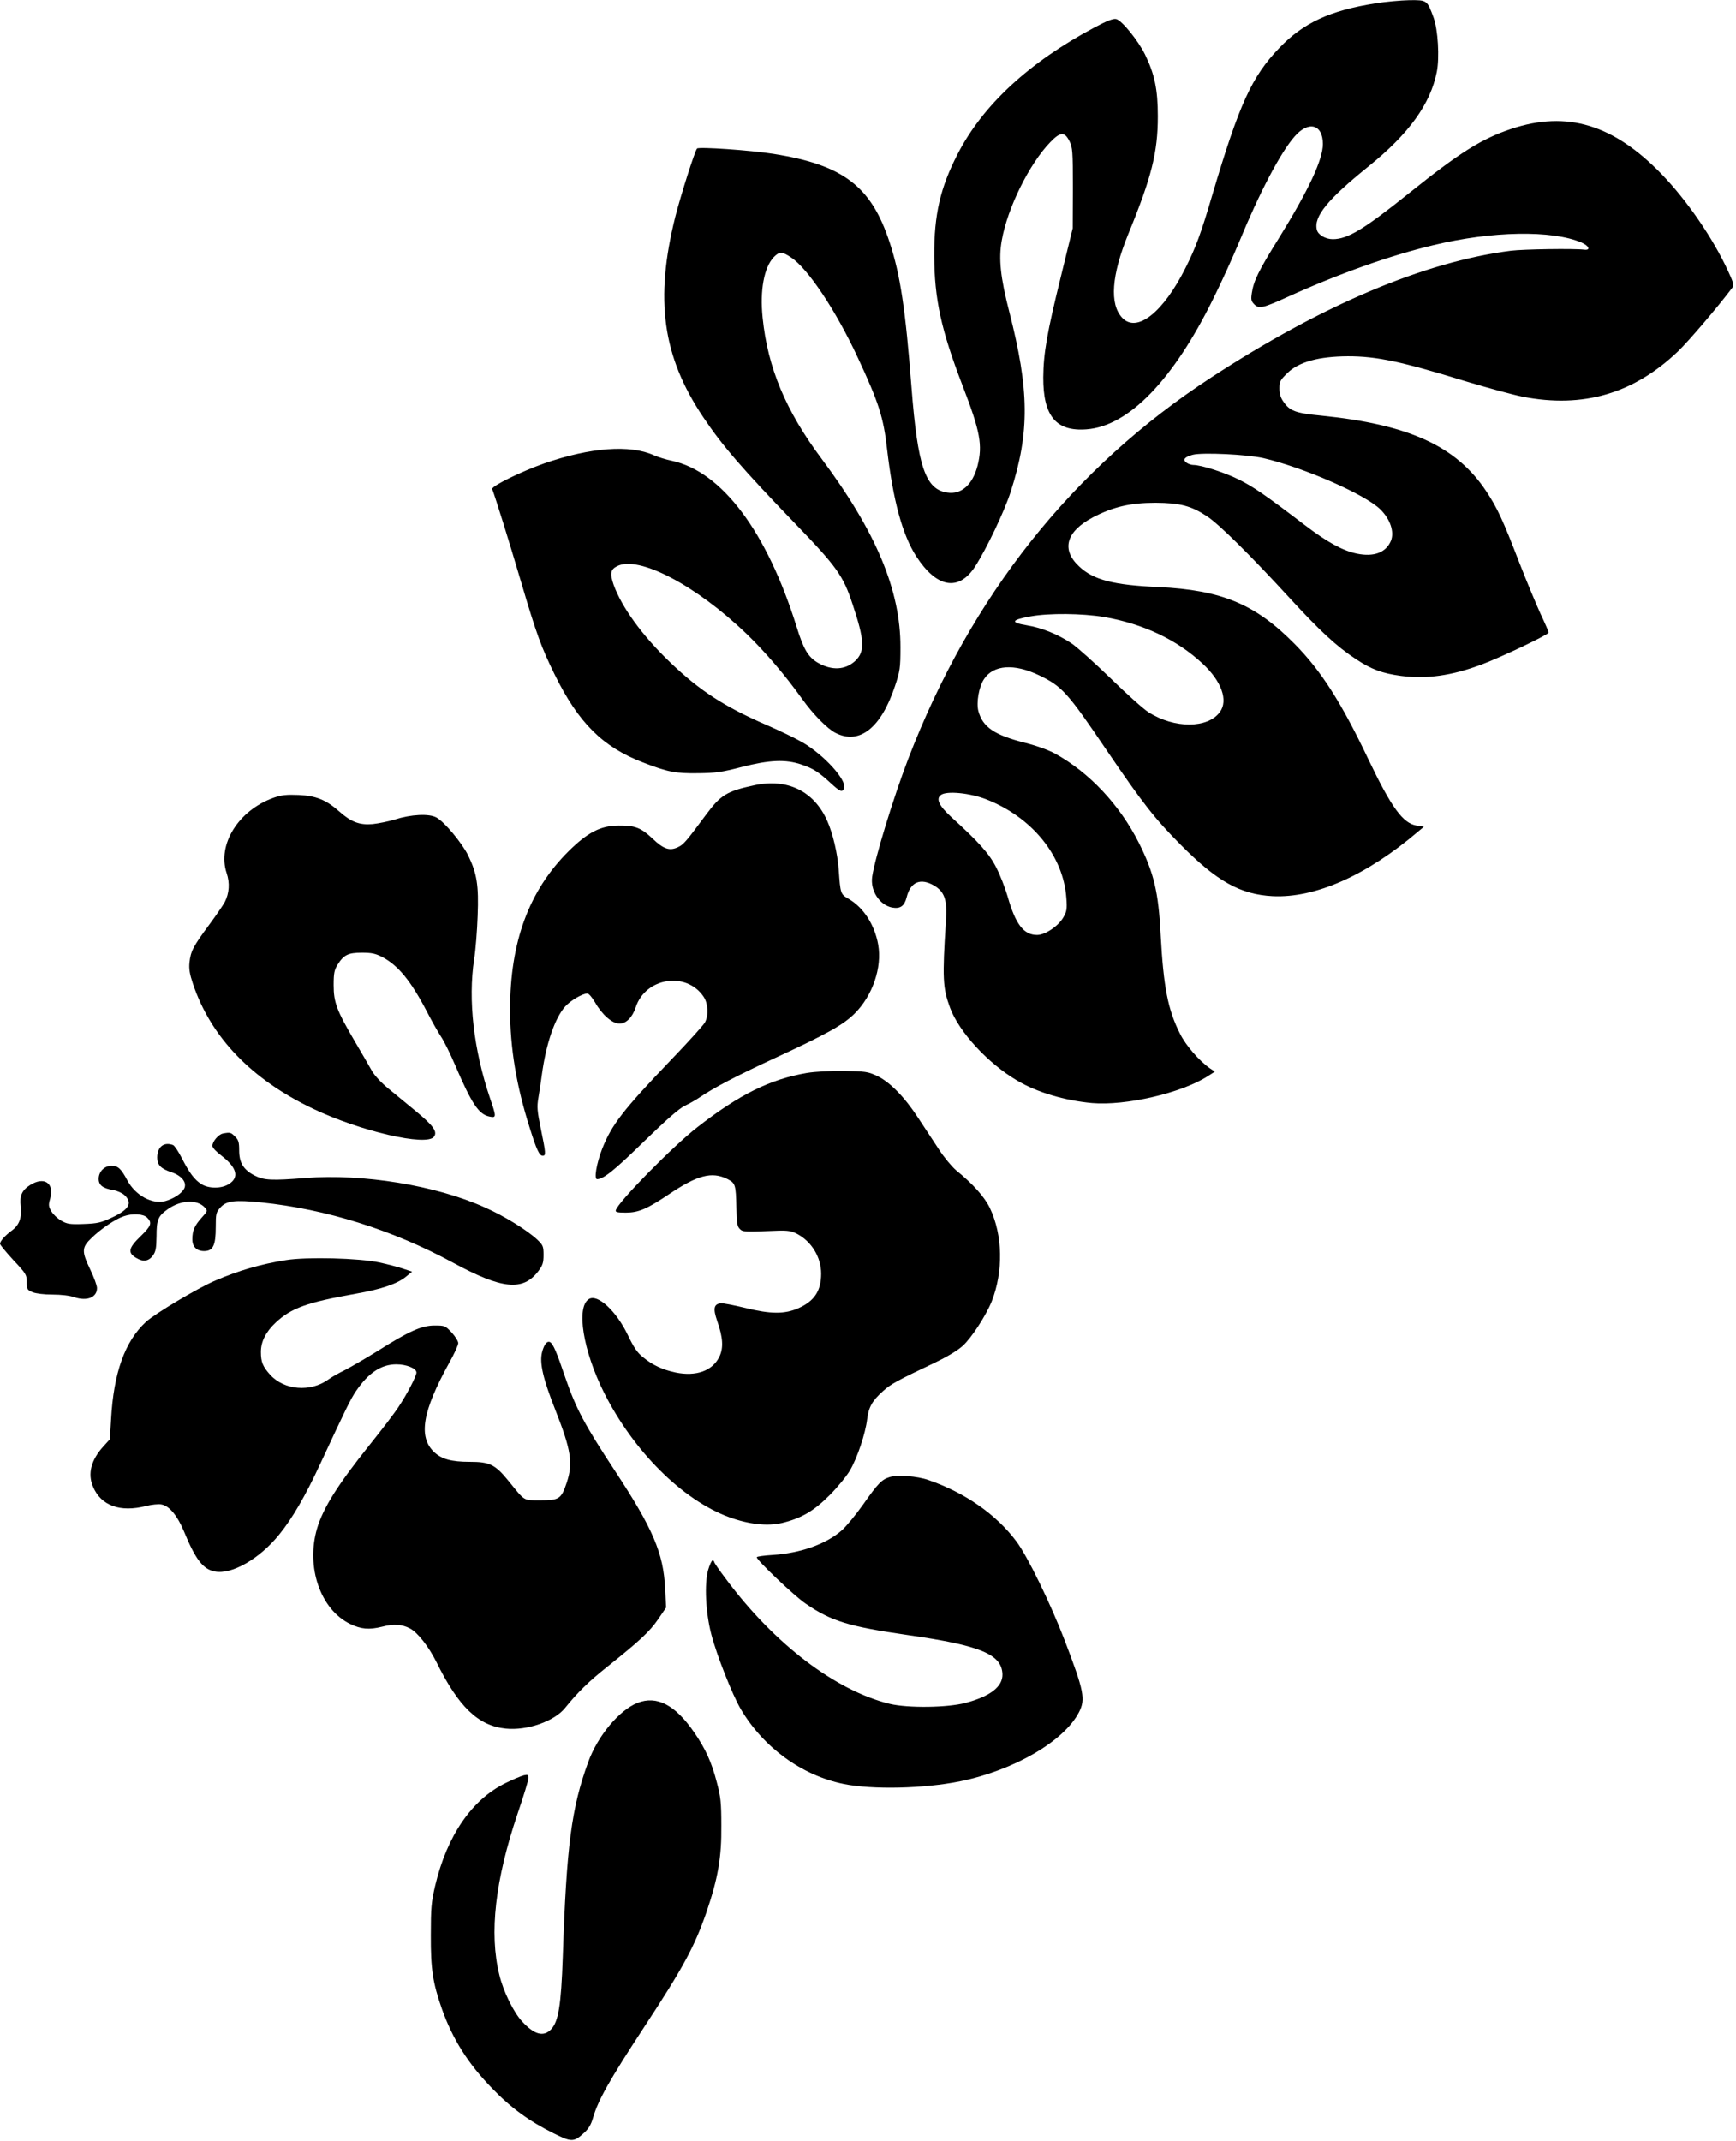 <?xml version="1.0" standalone="no"?>
<!DOCTYPE svg PUBLIC "-//W3C//DTD SVG 20010904//EN"
 "http://www.w3.org/TR/2001/REC-SVG-20010904/DTD/svg10.dtd">
<svg version="1.0" xmlns="http://www.w3.org/2000/svg"
 width="1038pt" height="1280pt" viewBox="0 0 1038 1280"
 preserveAspectRatio="xMidYMid meet">
<g transform="translate(0,1280) scale(0.1,-0.1)"
fill="#000000" stroke="none">
<path d="M8225 12780 c-273 -43 -431 -116 -576 -267 -165 -172 -239 -335 -399
-874 -68 -233 -101 -321 -161 -440 -134 -268 -292 -392 -379 -299 -77 82 -64
254 36 500 140 341 177 489 177 705 0 160 -19 251 -77 370 -42 84 -138 203
-172 211 -17 4 -53 -9 -131 -51 -389 -207 -665 -462 -816 -754 -105 -203 -142
-364 -141 -611 1 -257 41 -442 170 -777 106 -275 120 -355 89 -478 -30 -114
-97 -173 -181 -160 -131 19 -177 155 -214 630 -36 467 -67 672 -130 864 -110
337 -277 465 -695 531 -139 22 -446 43 -457 32 -13 -13 -97 -278 -130 -407
-124 -496 -77 -835 166 -1198 115 -172 232 -307 551 -638 249 -258 287 -311
343 -482 72 -215 75 -283 15 -339 -59 -54 -138 -58 -220 -12 -60 34 -88 81
-129 214 -178 571 -447 930 -746 995 -35 7 -83 22 -108 33 -143 65 -380 47
-657 -49 -136 -48 -316 -136 -310 -153 20 -52 102 -316 172 -553 93 -316 122
-394 202 -557 142 -288 287 -432 526 -524 150 -58 196 -67 332 -65 102 1 141
6 259 37 168 43 263 47 358 15 71 -24 102 -44 175 -111 56 -52 70 -57 80 -31
18 47 -116 196 -246 273 -39 23 -138 71 -219 106 -253 110 -400 206 -575 374
-167 160 -290 330 -338 464 -23 67 -19 91 21 111 128 66 473 -115 774 -405
114 -110 230 -246 333 -390 65 -91 151 -178 199 -202 143 -73 273 30 356 282
29 87 32 106 32 230 1 339 -145 690 -472 1128 -214 286 -322 545 -352 842 -17
164 8 301 67 363 34 34 49 34 104 -3 100 -66 267 -316 398 -598 125 -268 154
-358 175 -547 36 -308 92 -514 175 -642 122 -188 253 -211 351 -61 69 107 176
331 214 450 113 353 111 606 -9 1073 -53 206 -65 318 -45 428 34 194 166 460
291 588 60 62 85 62 114 4 18 -37 20 -59 20 -280 l-1 -240 -71 -290 c-82 -332
-104 -458 -105 -601 -1 -232 77 -325 259 -311 251 19 518 294 758 782 52 105
121 258 155 340 120 292 247 534 331 629 83 96 169 73 169 -45 0 -93 -86 -277
-262 -561 -123 -197 -152 -257 -163 -330 -6 -39 -4 -49 15 -68 28 -28 50 -23
204 47 305 138 610 246 866 307 351 85 710 91 886 16 45 -20 57 -47 18 -43
-63 8 -363 3 -439 -6 -517 -66 -1128 -324 -1790 -756 -833 -543 -1441 -1309
-1816 -2286 -88 -231 -197 -586 -214 -701 -12 -83 44 -169 119 -184 49 -9 74
9 87 61 23 93 83 118 165 70 62 -37 79 -86 70 -213 -22 -341 -19 -399 25 -518
54 -145 227 -332 400 -434 119 -71 285 -120 449 -135 201 -17 531 59 689 159
l45 29 -30 20 c-63 44 -144 137 -178 206 -73 144 -99 280 -116 591 -13 257
-40 370 -130 550 -115 228 -296 421 -501 534 -40 22 -112 48 -184 66 -180 46
-249 93 -275 189 -13 50 3 145 34 191 56 85 180 94 328 23 138 -66 169 -100
408 -453 213 -313 285 -405 440 -561 217 -219 357 -297 550 -307 255 -12 562
124 869 386 l35 29 -43 7 c-82 13 -150 106 -287 392 -164 345 -286 536 -444
695 -234 237 -435 321 -812 339 -271 12 -391 43 -476 124 -108 101 -77 208 83
293 121 63 224 87 375 87 146 -1 212 -18 306 -80 71 -46 257 -230 493 -487
184 -200 282 -291 399 -368 92 -61 157 -85 269 -100 153 -20 303 1 482 68 120
45 401 179 401 191 0 5 -22 56 -49 113 -26 57 -83 194 -126 304 -99 257 -133
330 -199 429 -179 269 -461 398 -985 451 -156 15 -190 28 -228 85 -16 22 -23
48 -23 78 0 41 5 50 48 92 69 67 188 99 362 100 172 0 318 -31 705 -150 127
-38 280 -80 340 -92 360 -70 663 18 928 271 63 60 242 270 325 381 11 15 7 30
-26 101 -89 194 -246 422 -396 577 -288 298 -566 382 -898 272 -180 -60 -310
-142 -613 -385 -271 -217 -367 -275 -456 -275 -43 0 -88 26 -95 56 -20 79 64
182 311 381 239 193 368 371 406 563 17 86 7 252 -19 324 -39 106 -39 106
-145 105 -50 -1 -141 -9 -202 -19z m-671 -2719 c241 -56 612 -218 701 -308 58
-58 83 -133 62 -186 -30 -71 -102 -98 -204 -77 -85 18 -177 68 -313 172 -236
180 -306 228 -395 272 -85 42 -223 86 -270 86 -12 0 -30 6 -41 14 -24 18 -11
34 38 47 59 15 324 2 422 -20z m-952 -950 c235 -41 436 -136 589 -279 113
-105 154 -220 103 -289 -72 -99 -272 -100 -427 -1 -29 18 -131 109 -227 203
-96 93 -202 188 -234 209 -81 54 -178 93 -264 107 -103 17 -97 33 21 54 111
20 307 18 439 -4z m-705 -1090 c274 -107 462 -338 479 -591 5 -66 2 -80 -18
-115 -31 -53 -109 -105 -157 -105 -80 0 -129 64 -176 230 -15 52 -46 131 -69
175 -41 81 -105 152 -268 300 -74 68 -93 109 -62 132 34 26 174 12 271 -26z"/>
<path d="M4510 8105 c-163 -35 -200 -57 -287 -174 -121 -163 -135 -180 -169
-196 -50 -24 -86 -12 -152 51 -69 65 -104 79 -202 78 -108 0 -186 -40 -301
-154 -236 -235 -349 -541 -349 -946 0 -231 38 -457 117 -706 41 -132 58 -168
78 -168 20 0 19 15 -11 160 -22 108 -24 132 -15 185 6 33 15 96 21 140 25 184
77 337 139 407 32 36 103 78 133 78 9 0 29 -24 46 -53 42 -74 103 -127 146
-127 40 0 77 37 97 97 58 179 303 217 406 64 27 -40 31 -111 8 -154 -8 -15
-97 -114 -199 -220 -292 -305 -359 -392 -416 -537 -34 -89 -49 -180 -30 -180
38 0 105 54 280 225 136 132 210 197 245 214 28 13 68 36 90 51 85 58 218 127
444 232 314 145 413 200 482 269 107 107 164 275 140 411 -21 118 -87 222
-177 274 -48 28 -49 30 -59 174 -7 97 -35 217 -69 293 -79 177 -238 255 -436
212z"/>
<path d="M1635 8030 c-209 -75 -337 -279 -280 -450 20 -59 16 -120 -11 -173
-9 -17 -51 -79 -94 -137 -95 -128 -110 -158 -117 -224 -4 -39 1 -69 21 -129
107 -318 349 -570 716 -745 282 -135 682 -228 725 -168 22 30 -4 66 -108 152
-50 41 -124 102 -164 135 -42 34 -83 78 -99 106 -15 27 -60 105 -102 176 -109
186 -127 234 -127 337 0 72 4 91 24 123 36 58 63 71 145 71 58 0 81 -5 122
-26 95 -50 171 -143 267 -327 27 -53 65 -120 84 -149 19 -28 56 -104 83 -167
102 -238 143 -298 208 -311 40 -8 41 -3 2 110 -98 291 -132 585 -95 831 9 55
18 172 21 260 7 181 -4 252 -56 359 -36 74 -142 202 -190 228 -44 25 -153 19
-250 -12 -36 -11 -95 -23 -131 -27 -79 -7 -129 12 -200 75 -79 70 -139 94
-243 99 -74 3 -102 0 -151 -17z"/>
<path d="M4824 6385 c-220 -38 -404 -129 -654 -324 -147 -114 -478 -451 -488
-497 -3 -11 10 -14 60 -14 76 0 127 22 258 110 171 115 257 137 349 91 48 -25
51 -32 54 -173 2 -88 5 -111 20 -125 18 -19 26 -19 227 -11 61 2 83 -2 116
-19 87 -46 144 -140 144 -238 0 -103 -41 -164 -135 -206 -83 -37 -168 -36
-318 1 -70 17 -137 30 -149 28 -40 -6 -45 -32 -20 -105 35 -100 39 -162 13
-215 -41 -84 -138 -119 -261 -94 -79 17 -138 44 -197 93 -32 25 -54 58 -88
129 -69 145 -182 250 -234 217 -77 -48 -35 -308 90 -558 176 -351 470 -644
749 -746 118 -43 228 -55 314 -35 117 28 191 71 286 166 47 47 102 114 123
150 44 76 92 220 102 305 9 72 30 110 95 168 47 43 85 63 310 170 71 34 135
72 166 100 53 48 140 182 174 267 70 178 66 396 -11 557 -32 67 -100 143 -202
226 -25 21 -72 77 -103 125 -32 48 -87 132 -123 187 -82 126 -171 217 -248
253 -54 25 -69 27 -198 29 -84 1 -172 -4 -221 -12z"/>
<path d="M1333 6023 c-27 -5 -63 -48 -63 -74 0 -11 24 -36 56 -60 91 -70 106
-130 41 -169 -43 -27 -119 -27 -162 0 -42 26 -73 68 -118 156 -20 39 -43 74
-52 78 -55 21 -95 -11 -95 -75 0 -44 22 -67 87 -88 60 -21 91 -60 75 -96 -14
-29 -61 -61 -114 -76 -78 -21 -178 34 -226 123 -38 71 -56 88 -95 88 -43 0
-77 -35 -77 -78 0 -38 25 -57 87 -67 23 -4 53 -17 67 -30 51 -47 28 -87 -76
-135 -64 -30 -85 -35 -168 -38 -84 -3 -99 0 -134 20 -22 13 -49 38 -59 56 -17
29 -18 38 -7 76 26 93 -36 134 -120 81 -49 -31 -64 -64 -56 -127 7 -68 -8
-111 -52 -144 -42 -31 -71 -64 -72 -80 0 -7 36 -50 80 -98 76 -81 80 -88 80
-131 0 -43 2 -47 35 -61 21 -8 68 -14 119 -14 51 0 104 -6 131 -16 76 -25 135
-1 135 55 0 15 -18 64 -40 110 -53 110 -52 133 8 190 55 54 143 113 191 129
54 19 118 15 141 -8 31 -31 25 -49 -40 -112 -71 -69 -78 -97 -27 -128 42 -26
75 -22 101 13 17 23 21 43 22 115 0 99 9 121 65 161 78 57 178 62 224 11 17
-19 16 -21 -19 -60 -43 -48 -56 -77 -56 -130 0 -44 26 -70 70 -70 54 0 70 34
70 144 0 80 2 88 28 117 36 40 86 46 244 30 389 -40 787 -165 1148 -361 292
-158 416 -171 508 -51 27 36 32 51 32 98 0 51 -3 58 -37 91 -61 57 -199 143
-316 194 -291 131 -728 202 -1071 175 -200 -16 -248 -14 -304 15 -66 34 -92
76 -92 150 0 49 -4 63 -25 83 -24 25 -30 26 -72 18z"/>
<path d="M1710 5266 c-152 -24 -282 -62 -422 -122 -106 -45 -360 -197 -415
-247 -126 -116 -194 -305 -209 -585 l-7 -117 -39 -43 c-73 -80 -95 -163 -62
-240 47 -114 163 -156 317 -116 33 8 75 13 93 9 46 -8 95 -67 134 -161 70
-170 114 -226 185 -240 102 -19 267 76 385 222 77 94 158 234 244 420 150 323
184 393 216 439 74 108 150 158 240 158 60 0 120 -24 120 -49 0 -21 -55 -127
-106 -204 -23 -36 -102 -139 -175 -230 -188 -235 -276 -374 -313 -498 -68
-231 20 -485 197 -571 66 -32 114 -36 191 -17 69 18 119 15 167 -10 45 -23
112 -108 158 -200 132 -268 250 -382 415 -399 127 -13 290 43 355 124 76 94
140 157 256 249 189 151 250 207 301 282 l47 69 -6 113 c-10 212 -72 357 -300
704 -183 278 -233 373 -296 555 -51 151 -73 203 -91 214 -18 11 -37 -13 -49
-60 -16 -64 6 -159 80 -346 94 -239 106 -317 68 -432 -33 -99 -45 -107 -156
-107 -106 0 -92 -8 -190 113 -83 102 -114 117 -236 117 -107 0 -166 16 -211
58 -96 91 -71 243 90 534 30 53 54 106 54 118 0 11 -18 40 -39 63 -39 41 -41
42 -103 42 -77 0 -153 -34 -338 -151 -69 -43 -157 -94 -195 -114 -39 -19 -85
-45 -102 -58 -107 -77 -264 -64 -348 29 -44 49 -55 76 -55 136 0 62 30 121 89
176 92 86 185 120 478 172 155 27 251 60 303 104 l34 28 -52 17 c-28 10 -93
27 -144 38 -121 26 -432 34 -558 14z"/>
<path d="M5320 3969 c-48 -15 -69 -36 -159 -164 -44 -62 -101 -131 -127 -154
-94 -83 -247 -137 -415 -148 -49 -3 -92 -9 -94 -13 -7 -12 225 -233 294 -279
152 -104 257 -136 611 -187 434 -62 560 -115 564 -234 2 -74 -73 -132 -220
-171 -109 -29 -344 -32 -454 -6 -324 79 -692 359 -982 750 -38 50 -68 94 -68
99 0 4 -4 8 -10 8 -5 0 -17 -26 -26 -57 -23 -80 -15 -255 19 -384 32 -124 126
-362 176 -447 136 -230 365 -397 616 -448 172 -35 480 -28 696 16 323 66 622
240 711 414 39 77 30 125 -85 426 -85 222 -224 508 -291 596 -120 160 -307
290 -524 365 -68 24 -184 32 -232 18z"/>
<path d="M3812 2619 c-109 -43 -238 -197 -295 -354 -100 -274 -130 -501 -152
-1165 -10 -291 -26 -388 -71 -434 -46 -46 -100 -30 -173 49 -50 54 -112 180
-135 277 -62 250 -25 568 109 965 36 105 65 201 65 213 0 19 -4 21 -27 16 -16
-4 -64 -24 -109 -46 -203 -99 -351 -315 -422 -614 -23 -99 -26 -132 -26 -296
-1 -204 12 -285 66 -440 64 -181 157 -329 302 -477 109 -114 222 -196 365
-267 108 -54 121 -54 181 0 30 27 44 51 56 93 30 104 99 226 302 536 238 362
305 487 376 692 69 203 91 328 89 518 0 138 -4 173 -27 259 -31 121 -69 203
-137 301 -113 163 -222 219 -337 174z"/>
</g>
</svg>
